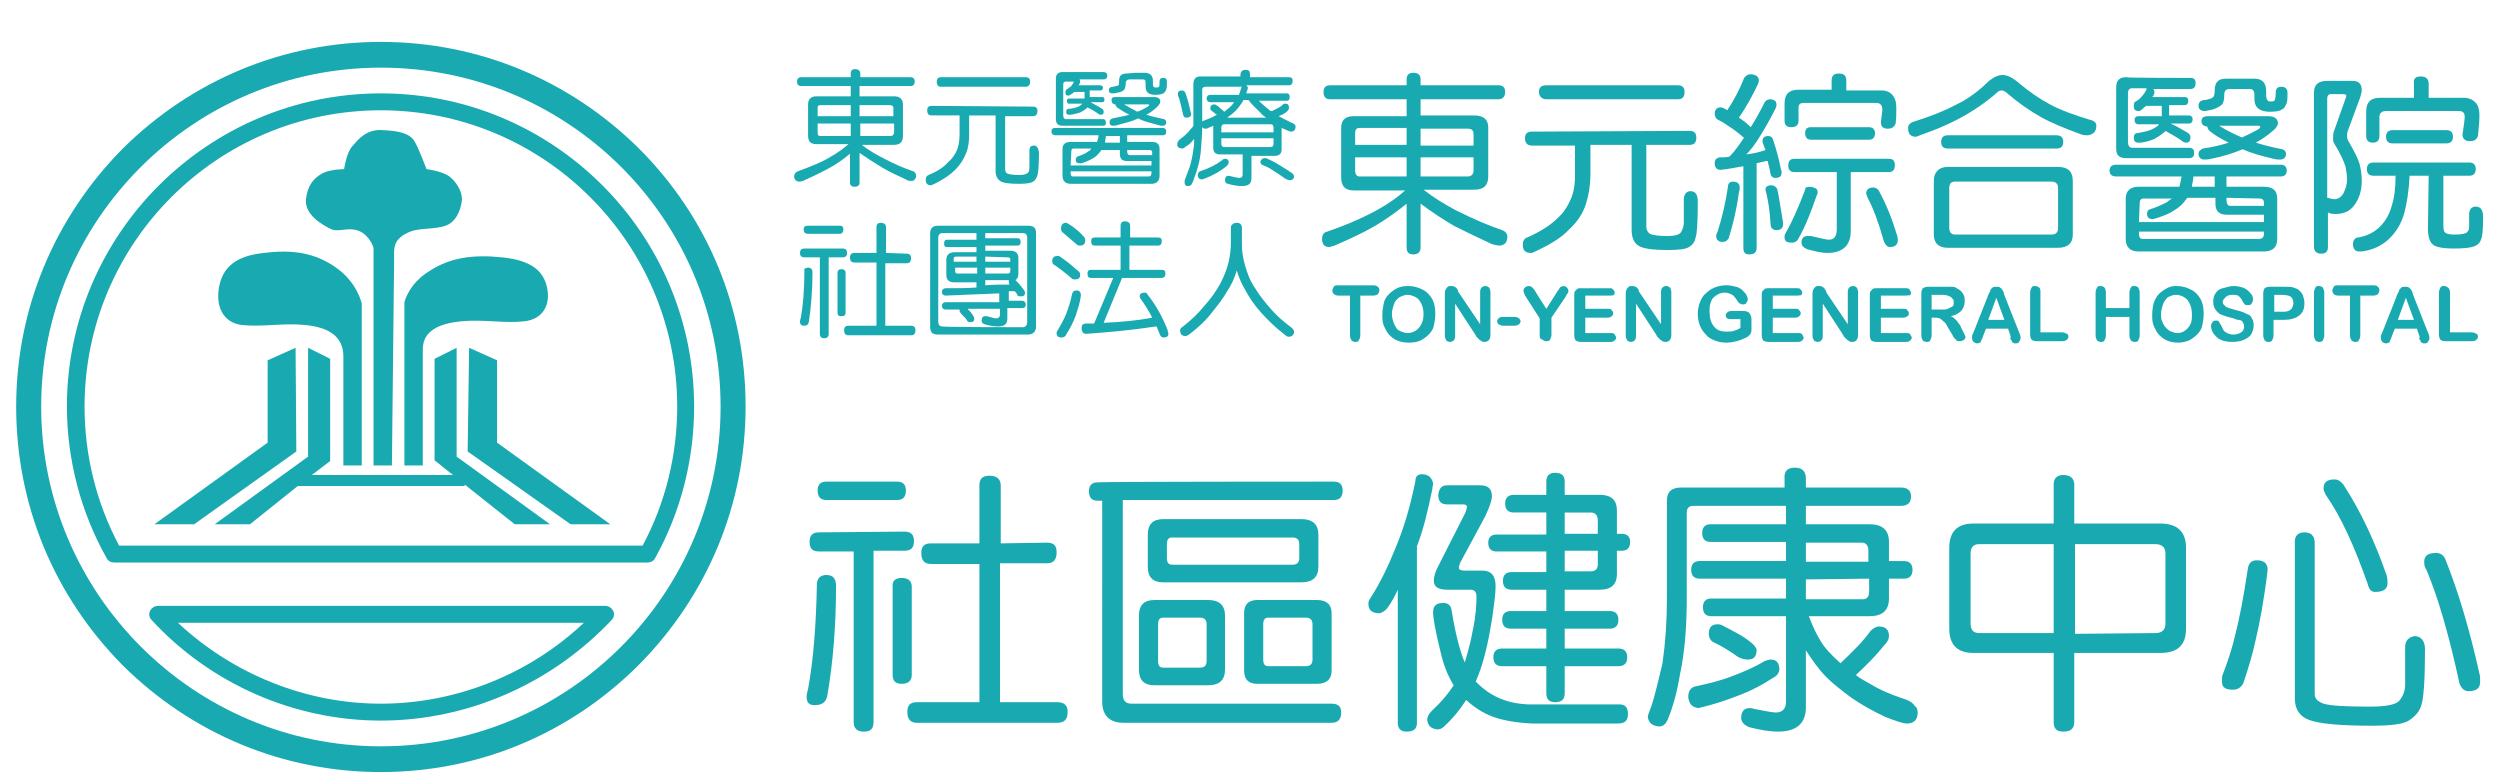 <?xml version="1.0" encoding="utf-8"?>
<!-- Generator: Adobe Illustrator 26.0.0, SVG Export Plug-In . SVG Version: 6.00 Build 0)  -->
<svg version="1.1" id="圖層_1" xmlns="http://www.w3.org/2000/svg" xmlns:xlink="http://www.w3.org/1999/xlink" x="0px" y="0px"
	 viewBox="0 0 340 105" style="enable-background:new 0 0 340 105;" xml:space="preserve">
<style type="text/css">
	.st0{fill:#19A9B1;}
	.st1{fill-rule:evenodd;clip-rule:evenodd;fill:#19A9B1;}
</style>
<g>
	<g>
		<path class="st0" d="M112.4,78.2c0.9,0,1.3,0.5,1.3,1.5c0,5.4-0.4,10.4-1.2,15c-0.2,0.8-0.7,1.2-1.7,1.2c-0.7,0-1.1-0.3-1.1-1.1
			c0-0.4,0.1-0.7,0.2-1.1c0.7-3.8,1.1-8.6,1.2-14.4C111.2,78.6,111.6,78.2,112.4,78.2z M123,72.3c0.9,0,1.3,0.4,1.3,1.3
			s-0.4,1.3-1.3,1.3h-4.2v23.3c0,0.9-0.4,1.3-1.3,1.3s-1.4-0.4-1.4-1.3V75h-4.7c-0.9,0-1.3-0.4-1.3-1.3s0.4-1.3,1.3-1.3L123,72.3
			L123,72.3z M122,65.5c0.8,0,1.2,0.4,1.2,1.2c0,0.9-0.4,1.3-1.2,1.3h-9.6c-0.8,0-1.2-0.4-1.2-1.3c0-0.8,0.4-1.2,1.2-1.2H122z
			 M122.6,78.6c0.9,0,1.4,0.4,1.4,1.2v12c0,0.8-0.5,1.2-1.4,1.2c-0.8,0-1.2-0.4-1.2-1.2v-12C121.3,79,121.8,78.6,122.6,78.6z
			 M142.4,73.8c0.9,0,1.3,0.4,1.3,1.3c0,1-0.4,1.5-1.3,1.5H136v18.9h7.8c0.9,0,1.4,0.4,1.4,1.3c0,1-0.4,1.5-1.4,1.5h-19.1
			c-0.9,0-1.3-0.5-1.3-1.5c0-0.9,0.4-1.3,1.3-1.3h8.5V76.7h-6.6c-0.9,0-1.3-0.5-1.3-1.5c0-0.9,0.4-1.3,1.3-1.3h6.6V66
			c0-0.9,0.4-1.3,1.4-1.3s1.5,0.5,1.5,1.3v7.9L142.4,73.8L142.4,73.8z"/>
		<path class="st0" d="M181.4,65.5c0.8,0,1.2,0.4,1.2,1.2c0,0.9-0.4,1.3-1.2,1.3h-28.7v26.4c0,0.9,0.4,1.3,1.2,1.3h27.2
			c0.9,0,1.3,0.4,1.3,1.2c0,0.9-0.4,1.4-1.3,1.4h-28.3c-1.9,0-2.9-1-2.9-2.9V68.1h-0.6c-0.8,0-1.2-0.4-1.2-1.3
			c0-0.8,0.4-1.2,1.2-1.2C149.4,65.5,181.4,65.5,181.4,65.5z M157,81.6h7.3c1.5,0,2.3,0.7,2.3,2.1v7.4c0,1.4-0.8,2.1-2.3,2.1H157
			c-1.4,0-2.1-0.7-2.1-2.1v-7.4C154.9,82.3,155.6,81.6,157,81.6z M158.2,70.6H177c1.5,0,2.3,0.7,2.3,2.1v4.4c0,1.4-0.8,2.1-2.3,2.1
			h-18.8c-1.4,0-2.1-0.7-2.1-2.1v-4.4C156.1,71.3,156.8,70.6,158.2,70.6z M163.2,90.8c0.6,0,0.9-0.3,0.9-0.9v-5
			c0-0.6-0.3-0.9-0.9-0.9h-5c-0.5,0-0.7,0.3-0.7,0.9v5c0,0.6,0.2,0.9,0.7,0.9H163.2z M175.8,76.8c0.6,0,0.9-0.3,0.9-0.9V74
			c0-0.6-0.3-0.9-0.9-0.9h-16.4c-0.5,0-0.7,0.3-0.7,0.9v1.9c0,0.6,0.2,0.9,0.7,0.9H175.8z M171,81.6h8.1c1.3,0,2,0.6,2,1.8v7.8
			c0,1.2-0.7,1.8-2,1.8H171c-1.2,0-1.8-0.6-1.8-1.8v-7.8C169.2,82.2,169.8,81.6,171,81.6z M177.6,90.6c0.6,0,0.9-0.3,0.9-0.9v-4.8
			c0-0.6-0.3-0.9-0.9-0.9h-5.1c-0.5,0-0.7,0.3-0.7,0.9v4.8c0,0.6,0.2,0.9,0.7,0.9H177.6z"/>
		<path class="st0" d="M193.4,64.5c0.4,0,0.7,0.1,1,0.3c0.3,0.3,0.5,0.7,0.5,1c0,0.2-0.1,0.4-0.1,0.7c-0.6,2.9-1.2,5.5-2.1,7.8v24
			c0,0.8-0.4,1.2-1.4,1.2c-0.8,0-1.2-0.4-1.2-1.2V80.2c-0.4,0.9-0.9,1.8-1.5,2.6c-0.4,0.4-0.8,0.6-1,0.6c-1,0-1.5-0.4-1.5-1.3
			c0-0.3,0.1-0.5,0.3-0.8c1.3-2,2.4-4.3,3.4-6.8c1.1-2.6,2-5.6,2.7-9.1C192.5,64.8,192.8,64.5,193.4,64.5z M196.8,66h4.5
			c1.1,0,1.6,0.5,1.6,1.5c0,0.5-0.3,1.4-0.9,2.7l-3.4,6.3c-0.1,0.3-0.2,0.5-0.2,0.7c0,0.3,0.3,0.4,0.8,0.4h2.4
			c1.2,0,1.8,0.7,1.8,2.1c0,1-0.2,2.5-0.5,4.6c-0.5,3.1-1.1,5.6-1.8,7.4c-0.1,0.3-0.3,0.7-0.4,1c0.7,0.7,1.4,1.3,2.3,1.8
			c1.4,0.8,2.9,1.2,4.8,1.3h12.5c0.7,0,1.1,0.4,1.1,1.3s-0.4,1.3-1.4,1.3h-11.6c-2.1-0.1-3.9-0.4-5.3-0.9c-1.4-0.5-2.6-1.3-3.7-2.3
			c-0.9,1.4-1.9,2.6-3,3.6c-0.3,0.3-0.6,0.4-0.9,0.4c-0.9-0.1-1.3-0.5-1.4-1.3c0-0.4,0.2-0.8,0.6-1.2c1.3-1.2,2.3-2.4,3-3.5
			c-0.8-1.3-1.4-2.8-1.8-4.6c-0.7-2.8-1-4.6-1-5.3c0-0.9,0.4-1.3,1.4-1.3c0.6,0,1,0.3,1.1,0.9c0.5,3.1,1.1,5.5,1.8,7.2
			c0.4-1.3,0.8-2.7,1.1-4.4c0.4-1.8,0.5-3.4,0.5-4.6c0-0.6-0.3-0.9-0.8-0.9h-3.2c-1.2,0-1.8-0.4-1.8-1.2c0-0.6,0.2-1.3,0.7-2.2
			l3.6-7.1c0.1-0.3,0.2-0.6,0.2-0.8c0-0.2-0.2-0.3-0.6-0.3h-2.1c-0.8,0-1.2-0.4-1.2-1.3C195.7,66.4,196.1,66,196.8,66z M205.9,67.3
			h4.4v-1.8c0-0.8,0.4-1.2,1.2-1.2c0.9,0,1.3,0.4,1.3,1.2v1.8h4.8c1.5,0,2.3,0.7,2.3,2.1v3.2h0.7c0.7,0,1.1,0.4,1.1,1.1
			c0,0.8-0.4,1.2-1.1,1.2h-0.7v3.2c0,1.4-0.8,2.1-2.3,2.1h-4.8v2.9h6.1c0.8,0,1.2,0.4,1.2,1.2c0,0.8-0.4,1.2-1.2,1.2h-6.1v2.7h7.3
			c0.8,0,1.2,0.4,1.2,1.2c0,0.8-0.4,1.2-1.2,1.2h-7.3v3.7c0,0.8-0.4,1.2-1.3,1.2c-0.8,0-1.2-0.4-1.2-1.2v-3.7h-6
			c-0.8,0-1.2-0.4-1.2-1.2c0-0.8,0.4-1.2,1.2-1.2h6v-2.7h-4.8c-0.8,0-1.2-0.4-1.2-1.2c0-0.8,0.4-1.2,1.2-1.2h4.8v-2.9h-4.7
			c-0.8,0-1.2-0.4-1.2-1.2c0-0.8,0.4-1.2,1.2-1.2h4.7V75h-6.8c-0.7,0-1.1-0.4-1.1-1.2c0-0.7,0.4-1.1,1.1-1.1h6.8v-3h-4.4
			c-0.8,0-1.2-0.4-1.2-1.2C204.7,67.7,205.1,67.3,205.9,67.3z M212.8,69.7v2.9h4.5v-1.8c0-0.7-0.3-1.1-1-1.1H212.8L212.8,69.7z
			 M212.8,74.9v2.8h3.5c0.7,0,1-0.3,1-1v-1.8H212.8z"/>
		<path class="st0" d="M244.1,63.6c1,0,1.5,0.5,1.5,1.5v1.2h12.9c0.9,0,1.4,0.4,1.4,1.2c0,0.9-0.5,1.3-1.4,1.3h-12.9v2.5h8.7
			c1.7,0,2.6,0.8,2.6,2.4v2.6h2c0.8,0,1.2,0.4,1.2,1.2c0,0.8-0.4,1.2-1.2,1.2h-2v2.7c0,1.6-0.9,2.4-2.6,2.4H246
			c0.5,1.3,1,2.4,1.5,3.2c0.6,1.1,1.6,2.1,2.8,3.2c1.7-1.6,3.1-3,4.1-4.4c0.4-0.4,0.8-0.6,1.1-0.6c0.9,0,1.4,0.4,1.4,1.3
			c0,0.4-0.2,0.8-0.6,1.2c-1.1,1.4-2.4,2.7-3.9,4.1c0.6,0.5,1.4,0.9,2.1,1.3c1.3,0.8,2.6,1.3,4,1.8c1,0.3,1.6,0.6,1.9,1.1
			c0.3,0.2,0.4,0.5,0.4,0.9c0,1-0.5,1.5-1.5,1.5c-0.4,0-1.4-0.3-2.9-0.9c-1.7-0.8-3.3-1.7-4.6-2.6c-1.5-1.1-2.6-2-3.4-2.8
			c-1.1-1.1-1.9-2.3-2.7-3.5c-0.1-0.1-0.1-0.2-0.1-0.3v7.9c0,2.2-1.3,3.3-3.8,3.3c-1,0-2.3-0.2-3.9-0.6c-0.7-0.3-1.1-0.7-1.1-1.3
			c0-0.8,0.4-1.3,1.1-1.3c0.1,0,0.4,0,0.6,0.1c1.6,0.3,2.6,0.5,3,0.5c0.9,0,1.4-0.5,1.4-1.5V83.8h-10.2c-0.7,0-1.1-0.4-1.1-1.2
			c0-0.8,0.4-1.2,1.1-1.2h10.2v-2.7h-11.7c-0.8,0-1.2-0.4-1.2-1.2c0-0.8,0.4-1.2,1.2-1.2h11.7v-2.6h-10.3c-0.7,0-1.1-0.4-1.1-1.2
			c0-0.8,0.4-1.2,1.1-1.2h10.3v-2.5h-12.6c-0.6,0-0.9,0.3-0.9,0.9v11.6c0,4.1-0.3,7.5-0.9,10.3c-0.4,2.5-1,4.6-1.7,6.3
			c-0.3,0.6-0.6,0.9-1.2,0.9c-0.9-0.1-1.4-0.5-1.5-1.3c0-0.2,0.2-0.7,0.5-1.5c0.2-0.6,0.4-1.3,0.6-2.1c0.3-1.2,0.6-2.4,0.9-3.7
			c0.4-2.8,0.6-5.7,0.6-8.8V68.1c0-1.2,0.6-1.8,2-1.8h14v-1.2C242.6,64.1,243.1,63.6,244.1,63.6z M240.8,89.7c0.8,0,1.1,0.4,1.2,1.2
			c0,0.6-0.3,1-0.9,1.3c-1.2,0.8-2.8,1.7-4.7,2.4c-1.5,0.6-3.3,1.2-5.4,1.7c-0.9-0.1-1.3-0.6-1.4-1.5c0-0.9,0.4-1.4,1.2-1.5
			c1.9-0.4,3.3-0.8,4.4-1.2c1.9-0.7,3.5-1.4,4.8-2.2C240.3,89.8,240.6,89.7,240.8,89.7z M233.6,84.9c0.3,0,0.6,0.1,0.9,0.3
			c0.6,0.3,1.2,0.6,1.7,0.9c0.8,0.4,1.5,0.9,2.2,1.5c0.3,0.3,0.5,0.6,0.5,0.8c0,0.9-0.4,1.3-1.2,1.3c-0.6,0-1-0.2-1.4-0.4
			c-0.8-0.6-1.5-1-2-1.3s-1-0.5-1.5-0.8c-0.3-0.3-0.4-0.7-0.4-1C232.4,85.3,232.8,84.9,233.6,84.9z M245.6,73.8v2.6h8.5v-1.5
			c0-0.7-0.3-1.1-0.9-1.1H245.6L245.6,73.8z M245.6,78.8v2.7h7.7c0.6,0,0.9-0.3,0.9-1.1v-1.7L245.6,78.8L245.6,78.8z"/>
		<path class="st0" d="M268.4,71.2h10.9v-5.3c0-0.9,0.5-1.3,1.3-1.3c1,0,1.5,0.5,1.5,1.3v5.3h11.7c2.3,0,3.5,1.1,3.5,3.3v11
			c0,2.2-1.1,3.3-3.5,3.3h-11.7v9.4c0,0.9-0.5,1.3-1.5,1.3c-0.9,0-1.3-0.4-1.3-1.3v-9.4h-10.9c-2.2,0-3.3-1.1-3.3-3.3v-11
			C265.1,72.3,266.2,71.2,268.4,71.2z M279.3,86.1V74h-10.1c-0.8,0-1.2,0.4-1.2,1.3v9.5c0,0.9,0.4,1.3,1.2,1.3L279.3,86.1
			L279.3,86.1z M293.1,86.1c0.9,0,1.4-0.4,1.4-1.3v-9.5c0-0.9-0.5-1.3-1.4-1.3h-10.9v12.2L293.1,86.1L293.1,86.1z"/>
		<path class="st0" d="M306.9,76.2c1,0,1.5,0.4,1.5,1.3c-0.5,4.2-1.1,7.3-1.6,9.4c-0.4,1.9-1,3.9-1.7,6c-0.3,0.6-0.8,0.9-1.4,0.9
			c-1,0-1.5-0.3-1.5-1V92c0.8-2.1,1.4-3.9,1.8-5.7c0.5-1.9,1.1-4.9,1.7-8.9C305.8,76.6,306.2,76.2,306.9,76.2z M313.4,72.4
			c0.9,0,1.4,0.5,1.4,1.4v20.6c0,0.6,0.4,1,1.2,1.3c1,0.3,3.1,0.4,6.4,0.4c2.2,0,3.5-0.3,3.9-0.8c0.5-0.6,0.8-1.3,0.8-2.2V88
			c0-0.9,0.5-1.4,1.4-1.5c0.8,0.1,1.3,0.7,1.3,1.8c0,4.3-0.2,6.8-0.5,7.6c-0.2,0.8-0.8,1.5-1.7,2.1c-0.8,0.5-2.5,0.7-5.1,0.7
			c-4.4,0-7.2-0.3-8.5-0.8s-1.9-1.5-1.9-2.9V74C312,72.9,312.5,72.4,313.4,72.4z M317.5,65.2c0.4,0,0.8,0.2,1.2,0.7
			c2.4,3.7,4.3,7.8,5.9,12.4c0.1,0.4,0.1,0.7,0.1,1c0,0.8-0.5,1.2-1.7,1.2c-0.5,0-0.8-0.3-1-1.1c-1.8-5.1-3.6-9.1-5.7-12.1
			c-0.2-0.4-0.3-0.7-0.3-0.9C316,65.6,316.5,65.2,317.5,65.2z M331.3,75.2c0.5,0,0.9,0.2,1.2,0.7c1.9,4.7,3.4,9.9,4.7,15.7
			c0.1,0.3,0.1,0.7,0.1,1.1c0,0.9-0.5,1.3-1.6,1.3c-0.5,0-0.9-0.3-1.2-1c-1.4-6.5-2.9-11.7-4.5-15.5c-0.2-0.3-0.3-0.6-0.3-0.9
			C329.6,75.6,330.2,75.2,331.3,75.2z"/>
	</g>
	<g>
		<g>
			<path class="st1" d="M49.2,63.3v-22c0,0-0.6-2.9-3.5-4.9c-2.8-2-5.9-2.5-9.8-2c-3.9,0.4-5.6,2-6.1,4.6c-0.5,2.6,0.5,4.9,3.1,5.2
				c2.7,0.3,5.6-0.3,8.6,0s5.2,1.4,5.2,4.3v14.8H49.2L49.2,63.3z"/>
		</g>
		<g>
			<path class="st1" d="M55,63.3V41.1c0,0,0.6-2.6,3.5-4.3c2.8-1.8,5.9-2.2,9.8-1.8s5.6,1.8,6.1,4.1s-0.5,4.3-3.1,4.6
				c-2.7,0.3-5.6-0.3-8.6,0s-5.2,1.3-5.2,3.8v15.8H55L55,63.3z"/>
		</g>
		<g>
			<path class="st0" d="M51.8,105c-13.3,0-25.7-5.2-35.1-14.5C7.3,81,2.2,68.6,2.2,55.3s5.2-25.7,14.5-35.1
				c9.4-9.3,21.8-14.5,35.1-14.5s25.7,5.2,35.1,14.5c9.4,9.4,14.5,21.8,14.5,35.1S96.2,81,86.9,90.4C77.5,99.8,65.1,105,51.8,105z
				 M51.8,9.2C26.3,9.2,5.6,29.9,5.6,55.3s20.7,46.2,46.2,46.2S98,80.8,98,55.3S77.3,9.2,51.8,9.2z"/>
		</g>
		<g>
			<path class="st0" d="M51.8,98C40,98,28.6,93,20.6,84.3c-0.3-0.3-0.4-0.8-0.2-1.2c0.2-0.4,0.6-0.7,1.1-0.7h60.8
				c0.5,0,0.9,0.3,1.1,0.7c0.2,0.4,0.1,0.9-0.2,1.2C75,93,63.6,98,51.8,98z M24.2,84.7c7.5,7,17.4,11,27.6,11s20.2-4,27.6-11H24.2z
				 M88.1,76.5H15.5c-0.4,0-0.8-0.2-1-0.6C11,69.7,9.1,62.5,9.1,55.3c0-23.5,19.2-42.6,42.7-42.6s42.6,19.1,42.6,42.6
				c0,7.2-1.8,14.3-5.3,20.6C88.9,76.3,88.5,76.5,88.1,76.5z M16.2,74.2h71.2c3.1-5.8,4.7-12.3,4.7-18.9C92.1,33.1,74,15,51.8,15
				c-22.3,0-40.3,18.1-40.3,40.3C11.5,61.9,13.1,68.4,16.2,74.2z"/>
		</g>
		<g>
			<path class="st1" d="M53.3,63.3h-2.5V33.7c0,0-0.5-1.7-2-2.3c-1.6-0.6-2.7,0.3-3.9-0.3c-1.2-0.6-3.4-1.9-3.3-3.9
				c0.2-2,1.1-3,2.2-3.6c1.1-0.6,3-0.6,3-0.6s0.3-2.2,1.1-3.1c0.8-0.9,1.9-2.4,4.2-2.2c2.3,0.1,3.6,0.5,4.2,1.4C56.9,20,58,23,58,23
				s1.7,0.2,2.8,0.8c1.1,0.6,2.2,2.3,2,3.6c-0.2,1.3-0.8,2.8-2.2,3.3S57,31,55.8,31.5c-2.5,1-2.2,2.4-2.2,3.8L53.3,63.3L53.3,63.3z"
				/>
		</g>
		<g>
			<path class="st1" d="M40.2,47.3L36.4,49v11.2L21,71.3h5.4l13.9-9.9L40.2,47.3 M42.4,64.6h19.2l-2.5-2V48.8l3-1.5v14.8l12.7,9.2
				H70l-6.8-5.4v0.2H40.5L34,71.3h-4.8l12.7-9.2V47.3l3,1.5v13.9L42.4,64.6 M63.8,47.3l3.8,1.7v11.2L83,71.3h-5.4l-14-9.9L63.8,47.3
				"/>
		</g>
	</g>
	<g>
		<g>
			<path class="st0" d="M123.8,10.5c0.4,0,0.6,0.2,0.6,0.6c0,0.4-0.2,0.6-0.6,0.6h-6.9v1.4h4.7c0.8,0,1.2,0.4,1.2,1.1v4.3
				c0,0.8-0.4,1.2-1.2,1.2h-4.4c0.9,0.7,1.9,1.3,2.9,1.8c1.5,0.8,2.9,1.4,4.1,1.8c0.3,0.1,0.4,0.4,0.4,0.7c0,0.1-0.1,0.3-0.2,0.4
				c-0.1,0.2-0.3,0.2-0.5,0.2s-0.5,0-0.7-0.2c-1.1-0.5-2.2-1-3.2-1.6s-2.1-1.3-3.1-2v4c0,0.4-0.2,0.6-0.7,0.6
				c-0.4,0-0.6-0.2-0.6-0.6v-3.9c-0.7,0.6-1.4,1.1-2.2,1.6c-1,0.6-2.4,1.3-4.2,2.1c-0.3,0.1-0.4,0.1-0.5,0.1c-0.4,0-0.7-0.3-0.7-0.7
				c0-0.3,0.2-0.6,0.5-0.7c1.9-0.7,3.4-1.3,4.5-2c0.9-0.5,1.7-1.1,2.4-1.7H111c-0.8,0-1.1-0.4-1.1-1.2v-4.2c0-0.7,0.4-1.1,1.1-1.1
				h4.7v-1.4H109c-0.4,0-0.6-0.2-0.6-0.6c0-0.4,0.2-0.6,0.6-0.6h6.7V10c0-0.4,0.2-0.6,0.6-0.6S117,9.6,117,10v0.5H123.8L123.8,10.5z
				 M111.2,15.8h4.5v-1.5h-4.1c-0.3,0-0.4,0.1-0.4,0.4V15.8L111.2,15.8z M115.7,18.5v-1.7h-4.5V18c0,0.4,0.1,0.5,0.4,0.5H115.7z
				 M116.9,14.3v1.5h4.6v-1.1c0-0.3-0.2-0.4-0.5-0.4C121.1,14.3,116.9,14.3,116.9,14.3z M121.1,18.5c0.3,0,0.5-0.2,0.5-0.5v-1.2H117
				v1.7H121.1z"/>
			<path class="st0" d="M140.5,14.5c0.4,0,0.6,0.2,0.6,0.6c0,0.4-0.2,0.7-0.6,0.7h-3.8V23c0,0.3,0.1,0.5,0.3,0.6s0.8,0.2,1.6,0.2
				c0.6,0,1-0.1,1.2-0.3c0.2-0.2,0.2-0.5,0.2-0.9v-2.1c0-0.5,0.2-0.7,0.6-0.7c0.4,0,0.6,0.3,0.7,0.9c0,1.8-0.1,2.8-0.2,3.1
				c-0.1,0.4-0.3,0.7-0.6,0.9c-0.3,0.2-0.9,0.3-1.9,0.3c-1.3,0-2.2-0.1-2.6-0.4c-0.4-0.3-0.6-0.7-0.6-1.4v-7.5h-3.6v2.6
				c0,0.9-0.1,1.8-0.4,2.5c-0.3,0.8-0.8,1.6-1.5,2.3c-0.7,0.7-1.6,1.3-2.8,1.9c-0.3,0.1-0.4,0.2-0.5,0.2c-0.5,0-0.7-0.3-0.7-0.7
				c0-0.4,0.1-0.6,0.4-0.7c1.2-0.5,2.1-1.1,2.6-1.7c0.6-0.5,1-1.1,1.3-1.8c0.2-0.6,0.3-1.3,0.3-2v-2.6h-3.8c-0.4,0-0.6-0.2-0.6-0.7
				c0-0.4,0.2-0.6,0.6-0.6L140.5,14.5L140.5,14.5z M139.5,10.5c0.4,0,0.6,0.2,0.6,0.6c0,0.4-0.2,0.7-0.6,0.7H128
				c-0.4,0-0.6-0.2-0.6-0.7c0-0.4,0.2-0.6,0.6-0.6H139.5z"/>
			<path class="st0" d="M158.1,17.4c0.4,0,0.5,0.2,0.5,0.5c0,0.4-0.2,0.5-0.5,0.5h-4.8v0.9h3.3c0.8,0,1.1,0.3,1.1,1v3.6
				c0,0.7-0.4,1.1-1.1,1.1h-11c-0.7,0-1.1-0.4-1.1-1.1v-3.6c0-0.7,0.4-1,1.1-1h3.6c0.1-0.3,0.2-0.6,0.2-0.9h-5.8
				c-0.4,0-0.6-0.2-0.6-0.5c0-0.4,0.2-0.5,0.6-0.5C143.6,17.4,158.1,17.4,158.1,17.4z M150.1,9.8c0.3,0,0.5,0.2,0.5,0.5
				c0,0.3-0.2,0.5-0.5,0.5h-3.3c0.1,0.1,0.1,0.2,0.1,0.3s0,0.2-0.1,0.3c0,0.1-0.1,0.1-0.1,0.2h2.9c0.2,0,0.4,0.1,0.4,0.3
				c0,0.3-0.1,0.4-0.4,0.4h-1.4c0,0.3,0,0.6,0,0.9h1.7c0.2,0,0.3,0.1,0.3,0.3c0,0.3-0.1,0.4-0.3,0.4h-1.6c0.6,0.3,1.1,0.6,1.6,0.9
				c0.1,0.1,0.2,0.2,0.2,0.4c0,0.3-0.1,0.4-0.4,0.4c-0.1,0-0.2,0-0.3-0.1c-0.4-0.3-0.9-0.6-1.5-0.9l0,0l-0.1,0.1
				c-0.2,0.2-0.5,0.4-0.9,0.6c-0.3,0.1-0.7,0.2-1.2,0.3c-0.1,0-0.2,0-0.3,0c-0.3,0-0.4-0.1-0.4-0.4c0-0.2,0.1-0.4,0.3-0.4
				c0.4,0,0.7-0.1,1.1-0.2c0.3-0.1,0.5-0.2,0.7-0.4l0.1-0.1h-1.8c-0.2,0-0.3-0.1-0.3-0.4c0-0.2,0.1-0.3,0.3-0.3h2.1
				c0-0.2,0-0.5,0-0.9h-1.4c-0.1,0.1-0.2,0.2-0.4,0.3c-0.1,0.1-0.3,0.2-0.4,0.2c-0.3,0-0.4-0.1-0.4-0.4c0-0.1,0-0.2,0.1-0.4
				c0.2-0.1,0.4-0.3,0.6-0.4c0.2-0.2,0.3-0.4,0.4-0.6c0-0.1,0-0.1,0.1-0.1H145c-0.3,0-0.4,0.1-0.4,0.4v4.2c0,0.3,0.1,0.5,0.4,0.5h5
				c0.3,0,0.4,0.2,0.4,0.5s-0.1,0.4-0.4,0.4h-5.5c-0.6,0-0.9-0.3-0.9-0.9v-5.5c0-0.6,0.3-0.9,0.9-0.9H150.1z M145.6,22.5h11v-0.6
				h-3.3c-0.7,0-1-0.3-1-1v-0.5h-2.4c0,0,0,0-0.1,0c-0.3,0.4-0.6,0.8-1.1,1.1s-1,0.5-1.6,0.7c-0.1,0-0.2,0-0.3,0
				c-0.4,0-0.5-0.2-0.5-0.5c0-0.2,0.1-0.3,0.2-0.4c0.6-0.2,1.1-0.4,1.5-0.7c0.2-0.1,0.3-0.2,0.4-0.4H146c-0.2,0-0.3,0.1-0.3,0.4
				L145.6,22.5L145.6,22.5z M156.2,24c0.3,0,0.4-0.2,0.4-0.5v-0.2h-11v0.2c0,0.3,0.1,0.5,0.3,0.5C146,24,156.2,24,156.2,24z
				 M152.3,19.4v-0.9h-1.9c0,0.2-0.1,0.5-0.1,0.8c0,0,0,0,0,0.1C150.3,19.4,152.3,19.4,152.3,19.4z M154.4,9.9h1.3
				c0.7,0,1.1,0.4,1.1,1.1v0.4c0,0.4,0.1,0.5,0.4,0.5c0.2,0,0.4,0,0.4-0.1c0.1,0,0.1-0.3,0.1-0.7s0.2-0.5,0.5-0.5
				c0.4,0,0.5,0.2,0.5,0.5c0,0.5,0,0.8-0.1,1.1c-0.1,0.2-0.2,0.4-0.4,0.5s-0.5,0.2-1.1,0.2c-0.9,0-1.3-0.4-1.3-1.1v-0.5
				c0-0.4-0.1-0.5-0.4-0.5h-1.8c-0.3,0-0.5,0.2-0.5,0.5c0,0.4-0.1,0.7-0.2,0.9c-0.2,0.2-0.4,0.3-0.9,0.4c-0.3,0.1-0.6,0.1-0.7,0.1
				c-0.4,0-0.5-0.2-0.5-0.4c0-0.3,0.2-0.5,0.6-0.5c0.3-0.1,0.6-0.1,0.7-0.2c0.1-0.1,0.1-0.3,0.1-0.6c0-0.7,0.3-1,1-1L154.4,9.9
				L154.4,9.9z M151.7,13.2h5.2c0.6,0,0.9,0.2,0.9,0.6c0,0.2-0.1,0.4-0.4,0.7c-0.4,0.4-0.9,0.8-1.5,1.1c0.6,0.2,1.4,0.4,2.4,0.6
				c0.2,0.1,0.3,0.2,0.3,0.4c0,0.4-0.2,0.5-0.5,0.5c-0.1,0-0.3,0-0.6-0.1c-1.1-0.3-2-0.5-2.7-0.9c-0.8,0.4-1.7,0.6-2.8,0.9
				c-0.3,0.1-0.5,0.1-0.6,0.1c-0.4,0-0.5-0.2-0.5-0.5c0-0.2,0.1-0.4,0.4-0.5c0.9-0.2,1.6-0.3,2.3-0.5c-0.7-0.3-1.2-0.7-1.7-1
				c-0.1-0.1-0.2-0.3-0.2-0.4c-0.3,0-0.5-0.2-0.5-0.4C151.1,13.3,151.3,13.2,151.7,13.2z M152.7,14.1c0.7,0.4,1.4,0.8,2,1.1
				c0.5-0.2,0.9-0.4,1.4-0.7c0.1-0.1,0.2-0.2,0.2-0.2c0-0.1,0-0.1-0.1-0.1h-3.5V14.1z M153.3,20.4v0.2c0,0.3,0.1,0.5,0.4,0.5h3v-0.3
				c0-0.3-0.1-0.4-0.4-0.4H153.3L153.3,20.4z"/>
			<path class="st0" d="M169,21h-3.1c-0.6,0-0.9-0.3-0.9-0.9v-3c-0.2,0.1-0.4,0.2-0.7,0.3c-0.1,0.1-0.2,0.1-0.4,0.1
				s-0.3-0.1-0.4-0.2c-0.1-0.1-0.2-0.3-0.2-0.4c0-0.2,0.1-0.3,0.2-0.4c0.8-0.3,1.5-0.6,2-0.9c-0.2-0.1-0.3-0.2-0.4-0.3
				c-0.1-0.1-0.3-0.2-0.4-0.3c-0.1-0.1-0.1-0.2-0.1-0.3c0-0.3,0.2-0.5,0.5-0.5c0.1,0,0.2,0,0.3,0.1c0.2,0.1,0.4,0.2,0.5,0.4
				c0.2,0.1,0.4,0.3,0.6,0.5c0.5-0.4,0.9-0.7,1.2-1.1c0.1-0.1,0.1-0.2,0.2-0.2h-3.3c-0.3,0-0.5-0.2-0.5-0.5s0.2-0.5,0.5-0.5h3.9
				c0.1-0.3,0.2-0.6,0.3-0.9c0-0.1,0-0.1,0.1-0.2H164c-0.3,0-0.5,0.1-0.5,0.4V17c0,1.3-0.1,2.5-0.2,3.7c-0.1,0.9-0.3,1.8-0.6,2.7
				c-0.2,0.6-0.4,1.2-0.6,1.6c-0.1,0.2-0.3,0.3-0.5,0.3c-0.4,0-0.5-0.2-0.5-0.6c0-0.1,0-0.2,0.1-0.4c0.2-0.5,0.4-1.1,0.6-1.6
				c0.2-0.7,0.4-1.5,0.5-2.4c0.1-0.5,0.1-0.9,0.1-1.4c0,0,0,0-0.1,0.1c-0.3,0.4-0.6,0.7-1,0.9c-0.2,0.2-0.4,0.3-0.5,0.3
				c-0.4,0-0.7-0.2-0.7-0.5c0-0.3,0.1-0.5,0.3-0.7c0.7-0.5,1.2-1,1.5-1.4c0.1-0.1,0.3-0.3,0.4-0.5V17v-5.6c0-0.6,0.3-1,0.9-1h5.5
				v-0.2c0-0.4,0.2-0.7,0.7-0.7s0.6,0.2,0.6,0.7v0.3h5.3c0.4,0,0.5,0.2,0.5,0.5c0,0.4-0.2,0.6-0.5,0.6h-5.8c0.1,0.1,0.2,0.2,0.2,0.3
				c0,0.2,0,0.3-0.1,0.4c0,0.1-0.1,0.3-0.1,0.4h5.5c0.3,0,0.4,0.2,0.4,0.5c0,0.3-0.1,0.5-0.4,0.5h-3.8c0.5,0.5,1.1,1,1.6,1.4
				c0,0,0,0,0.1,0c0,0,0,0,0.1,0c0.6-0.3,1.1-0.5,1.5-0.9c0.1-0.1,0.2-0.1,0.3-0.1c0.4,0,0.5,0.2,0.5,0.6c0,0.1-0.1,0.3-0.2,0.4
				c-0.3,0.3-0.7,0.5-1.2,0.7c0.6,0.3,1.3,0.7,2,1c0.2,0.1,0.3,0.3,0.3,0.4c0,0.4-0.2,0.7-0.6,0.7c-0.2,0-0.4-0.1-0.6-0.2
				c-0.2-0.1-0.5-0.2-0.7-0.3v2.9c0,0.6-0.3,0.9-1,0.9h-3.1v3c0,0.8-0.4,1.1-1.3,1.1c-0.6,0-1.2-0.1-1.9-0.3
				c-0.3-0.1-0.4-0.2-0.4-0.5c0-0.4,0.2-0.6,0.5-0.6c0.8,0.2,1.3,0.3,1.4,0.3c0.4,0,0.5-0.2,0.5-0.5V21L169,21z M160.8,12.3
				c0.1,0,0.3,0.1,0.4,0.3c0.3,0.8,0.5,1.6,0.7,2.5c0,0.1,0.1,0.3,0.1,0.4c0,0.3-0.2,0.5-0.7,0.5c-0.2,0-0.3-0.1-0.4-0.4
				c-0.2-1-0.4-1.8-0.6-2.4c-0.1-0.1-0.1-0.3-0.1-0.4C160.2,12.4,160.4,12.3,160.8,12.3z M166.6,21.6c0.4,0,0.5,0.2,0.5,0.5
				c0,0.2-0.1,0.3-0.3,0.5c-0.7,0.6-1.7,1.2-3,1.7c-0.1,0-0.2,0.1-0.3,0.1c-0.4,0-0.6-0.2-0.6-0.6c0-0.2,0.1-0.4,0.3-0.5
				c1.2-0.4,2.2-0.9,3-1.5C166.4,21.6,166.5,21.6,166.6,21.6z M166.1,18h7.1v-0.6c0-0.3-0.1-0.5-0.4-0.5h-6.3
				c-0.3,0-0.4,0.2-0.4,0.5L166.1,18L166.1,18z M172.8,20c0.3,0,0.4-0.2,0.4-0.5v-0.7h-7.1v0.7c0,0.3,0.1,0.5,0.4,0.5H172.8z
				 M166.9,16h5.3c-0.3-0.2-0.6-0.4-0.8-0.7c-0.6-0.6-1.2-1.1-1.6-1.7h-0.7c-0.1,0.3-0.3,0.5-0.5,0.8C168.2,15,167.6,15.5,166.9,16
				C167,16,166.9,16,166.9,16z M172,21.5c0.1,0,0.3,0,0.4,0.1c0.6,0.3,1.1,0.5,1.5,0.8c0.7,0.4,1.3,0.8,1.9,1.2
				c0.1,0.2,0.2,0.3,0.2,0.3c0,0.4-0.2,0.6-0.6,0.6c-0.2,0-0.4-0.1-0.6-0.2c-0.7-0.5-1.3-0.9-1.8-1.2c-0.4-0.3-0.9-0.5-1.4-0.7
				c-0.1-0.1-0.2-0.3-0.2-0.4C171.5,21.7,171.7,21.5,172,21.5z"/>
			<path class="st0" d="M109.9,36.4c0.4,0,0.6,0.2,0.6,0.7c0,2.4-0.2,4.6-0.5,6.7c-0.1,0.4-0.3,0.5-0.7,0.5c-0.3,0-0.5-0.2-0.5-0.5
				c0-0.2,0-0.3,0.1-0.5c0.3-1.7,0.5-3.8,0.5-6.5C109.3,36.6,109.5,36.4,109.9,36.4z M114.6,33.8c0.4,0,0.6,0.2,0.6,0.6
				S115,35,114.6,35h-1.9v10.4c0,0.4-0.2,0.6-0.6,0.6s-0.6-0.2-0.6-0.6V35h-2.1c-0.4,0-0.6-0.2-0.6-0.6c0-0.4,0.2-0.6,0.6-0.6H114.6
				L114.6,33.8z M114.2,30.7c0.4,0,0.5,0.2,0.5,0.5c0,0.4-0.2,0.6-0.5,0.6h-4.3c-0.4,0-0.6-0.2-0.6-0.6s0.2-0.5,0.6-0.5H114.2z
				 M114.4,36.6c0.4,0,0.6,0.2,0.6,0.5v5.4c0,0.4-0.2,0.5-0.6,0.5s-0.5-0.2-0.5-0.5v-5.4C113.9,36.8,114.1,36.6,114.4,36.6z
				 M123.3,34.5c0.4,0,0.6,0.2,0.6,0.6c0,0.5-0.2,0.7-0.6,0.7h-2.9v8.5h3.5c0.4,0,0.6,0.2,0.6,0.6c0,0.5-0.2,0.7-0.6,0.7h-8.5
				c-0.4,0-0.6-0.2-0.6-0.7c0-0.4,0.2-0.6,0.6-0.6h3.8v-8.6h-3c-0.4,0-0.6-0.2-0.6-0.7c0-0.4,0.2-0.6,0.6-0.6h3v-3.5
				c0-0.4,0.2-0.6,0.6-0.6s0.7,0.2,0.7,0.6v3.5L123.3,34.5L123.3,34.5z"/>
			<path class="st0" d="M127.6,30.7h12.2c0.8,0,1.1,0.3,1.1,1v12.7c0,0.7-0.4,1.1-1.1,1.1h-12.2c-0.8,0-1.1-0.3-1.1-1.1V31.7
				C126.5,31,126.9,30.7,127.6,30.7z M139.1,44.5c0.4,0,0.6-0.3,0.6-0.7V32.4c0-0.5-0.2-0.7-0.6-0.7H134v0.7h4.4
				c0.3,0,0.4,0.2,0.4,0.5s-0.1,0.5-0.4,0.5H134v0.7h3.4c0.7,0,1.1,0.3,1.1,1v2.1c0,0.4-0.1,0.7-0.4,0.9c0.2,0.2,0.3,0.3,0.5,0.5
				c0.2,0.3,0.5,0.6,0.7,0.9c0.1,0.2,0.1,0.3,0.1,0.3c0,0.4-0.2,0.5-0.5,0.5c-0.2,0-0.4,0-0.5-0.1c-0.1-0.3-0.3-0.5-0.4-0.6h-0.1
				c-0.3,0-0.5,0-0.7,0v1.3h1.8c0.3,0,0.5,0.2,0.5,0.5c0,0.4-0.2,0.5-0.5,0.5h-2v1.4c0,0.8-0.4,1.1-1.3,1.1c-0.5,0-1.1-0.1-1.8-0.3
				c-0.3-0.1-0.4-0.3-0.4-0.5c0-0.4,0.2-0.6,0.4-0.6c0.1,0,0.1,0,0.3,0c0.7,0.2,1.1,0.3,1.3,0.3c0.3,0,0.5-0.2,0.5-0.5V42h-4.4
				c0.1,0.1,0.1,0.2,0.2,0.2c0.2,0.2,0.4,0.5,0.6,0.8c0.1,0.2,0.1,0.3,0.1,0.3c0,0.3-0.1,0.5-0.4,0.5c-0.2,0-0.4,0-0.5-0.1
				c-0.2-0.3-0.4-0.6-0.6-0.7c-0.1-0.2-0.3-0.3-0.4-0.5c-0.1-0.1-0.1-0.2-0.1-0.3v-0.1h-1.9c-0.3,0-0.5-0.2-0.5-0.5s0.2-0.5,0.5-0.5
				h7.3v-1.2c-2.5,0.1-4.9,0.2-7.3,0.3c-0.3,0-0.5-0.2-0.5-0.5s0.2-0.5,0.5-0.5c1.5,0,2.9,0,4.2-0.1v-0.7h-3c-0.7,0-1.1-0.3-1.1-1
				v-2.1c0-0.6,0.4-1,1.1-1h3v-0.7h-4c-0.3,0-0.4-0.1-0.4-0.5c0-0.3,0.1-0.5,0.4-0.5h4v-0.9h-4.6c-0.4,0-0.6,0.2-0.6,0.7v11.3
				c0,0.5,0.2,0.7,0.6,0.7C128.3,44.5,139.1,44.5,139.1,44.5z M129.8,35.6h3v-0.7H130c-0.2,0-0.3,0.1-0.3,0.3v0.4H129.8z
				 M132.9,37.2v-0.8h-3v0.4c0,0.3,0.1,0.4,0.3,0.4C130.1,37.2,132.9,37.2,132.9,37.2z M134,34.9v0.7h3.4v-0.3
				c0-0.2-0.1-0.3-0.3-0.3L134,34.9L134,34.9z M137.1,37.2c0.2,0,0.3-0.1,0.3-0.4v-0.4H134v0.8H137.1z M137.3,38.7
				c-0.1-0.1-0.1-0.3-0.1-0.4c0-0.1,0-0.1,0-0.2H134v0.7C135.1,38.7,136.2,38.7,137.3,38.7z"/>
			<path class="st0" d="M143.9,34.8c0.1,0,0.3,0.1,0.4,0.2c0.9,0.6,1.7,1.3,2.5,2c0.1,0.2,0.1,0.3,0.1,0.4c0,0.4-0.2,0.6-0.7,0.6
				c-0.1,0-0.3,0-0.4-0.1c-0.8-0.7-1.7-1.4-2.6-2c-0.1-0.2-0.1-0.3-0.1-0.4C143.1,35,143.4,34.8,143.9,34.8z M146.4,39.5
				c0.4,0,0.6,0.2,0.6,0.7c-0.1,0.9-0.4,1.8-0.7,2.7s-0.8,1.8-1.3,2.6c-0.1,0.3-0.4,0.4-0.6,0.4c-0.5,0-0.7-0.2-0.7-0.6
				c0-0.1,0-0.2,0.1-0.3c0.6-1,1-1.8,1.2-2.3c0.3-0.8,0.6-1.7,0.8-2.7C145.9,39.6,146.1,39.5,146.4,39.5z M145,30.3
				c0.1,0,0.2,0.1,0.4,0.2c0.8,0.5,1.5,1.1,2.1,1.8c0.1,0.2,0.1,0.3,0.1,0.4c0,0.5-0.3,0.7-0.7,0.7c-0.1,0-0.3,0-0.4-0.1
				c-0.7-0.6-1.4-1.2-2.1-1.8c-0.1-0.2-0.1-0.3-0.1-0.4C144.3,30.6,144.5,30.3,145,30.3z M157.5,32.3c0.4,0,0.5,0.2,0.5,0.5
				c0,0.4-0.2,0.6-0.5,0.6h-3.9v3.3h4.4c0.4,0,0.5,0.2,0.5,0.5c0,0.4-0.2,0.6-0.5,0.6h-5.4l-2.5,6.1c2.4-0.1,4.6-0.3,6.6-0.7
				c-0.5-1-1.1-1.9-1.6-2.6c-0.1-0.2-0.1-0.3-0.1-0.3c0-0.3,0.2-0.5,0.7-0.5c0.2,0,0.3,0.1,0.4,0.3c1.1,1.4,2,3,2.7,4.8
				c0,0.2,0.1,0.3,0.1,0.5c0,0.4-0.3,0.5-0.7,0.5c-0.2,0-0.4-0.2-0.5-0.5s-0.3-0.7-0.4-1h-0.1c-3.3,0.5-6.5,0.8-9.5,1
				c-0.4,0-0.6-0.3-0.6-0.8c0-0.4,0.2-0.6,0.6-0.6c0.4,0,0.8,0,1.1,0l2.6-6.2h-3c-0.4,0-0.5-0.2-0.5-0.6c0-0.4,0.2-0.5,0.5-0.5h4
				v-3.3h-3.5c-0.4,0-0.5-0.2-0.5-0.6s0.2-0.5,0.5-0.5h3.5v-1.6c0-0.4,0.2-0.6,0.6-0.6c0.4,0,0.7,0.2,0.7,0.6v1.6H157.5L157.5,32.3z
				"/>
			<path class="st0" d="M168.2,30.3c0.4,0,0.7,0.2,0.7,0.7v2.3c0,0.8,0.1,1.6,0.4,2.7c0.3,1.1,0.7,2.2,1.4,3.2c0.6,1,1.4,2,2.3,3
				c0.6,0.7,1.5,1.5,2.7,2.4c0.2,0.2,0.3,0.4,0.3,0.5c0,0.4-0.3,0.7-0.7,0.7c-0.2,0-0.4-0.1-0.6-0.3c-1.3-1-2.3-2-3.2-3
				s-1.5-1.9-2-2.8c-0.6-1-1-1.9-1.3-2.9c-0.3,1-0.7,1.9-1.3,2.8c-0.5,0.9-1.2,1.8-2,2.8c-0.9,1.2-2,2.2-3.2,3.1
				c-0.2,0.1-0.3,0.2-0.5,0.2c-0.5,0-0.7-0.3-0.7-0.8c0-0.2,0.1-0.3,0.4-0.5c1-0.8,2-1.7,2.8-2.7c1-1.1,1.7-2.1,2.3-3.2
				c0.5-1,0.9-2,1.1-2.9c0.2-0.9,0.3-1.8,0.3-2.5v-2.3C167.5,30.6,167.7,30.3,168.2,30.3z"/>
		</g>
		<g>
			<g>
				<path class="st0" d="M203.8,11.6c0.6,0,0.9,0.3,0.9,0.9s-0.3,1-0.9,1h-10.6v2.2h7.3c1.3,0,1.9,0.6,1.9,1.6V24
					c0,1.2-0.6,1.8-1.9,1.8h-6.9c1.4,1.1,2.9,2,4.4,2.8c2.4,1.2,4.5,2.1,6.3,2.7c0.5,0.2,0.7,0.5,0.7,1c0,0.2-0.1,0.5-0.2,0.7
					c-0.2,0.2-0.5,0.4-0.8,0.4c-0.4,0-0.7-0.1-1.1-0.2c-1.7-0.8-3.4-1.6-5-2.4c-1.6-0.9-3.2-2-4.7-3.1v6c0,0.6-0.4,0.9-1,0.9
					s-0.9-0.3-0.9-0.9v-6c-1.1,0.9-2.2,1.7-3.3,2.4c-1.5,1-3.7,2.1-6.5,3.3c-0.4,0.1-0.6,0.2-0.7,0.2c-0.7,0-1-0.4-1-1.1
					c0-0.5,0.2-0.9,0.7-1c2.9-1,5.3-2.1,6.9-3c1.4-0.8,2.6-1.6,3.7-2.6h-7c-1.2,0-1.7-0.6-1.7-1.8v-6.7c0-1.1,0.6-1.6,1.7-1.6h7.2
					v-2.3h-10.4c-0.6,0-0.9-0.3-0.9-1c0-0.6,0.3-0.9,0.9-0.9h10.4v-0.8c0-0.6,0.3-0.9,0.9-0.9c0.7,0,1,0.3,1,0.9v0.8H203.8
					L203.8,11.6z M184.3,19.7h7v-2.3h-6.4c-0.4,0-0.6,0.2-0.6,0.7V19.7z M191.3,24v-2.6h-7v1.8c0,0.5,0.2,0.8,0.6,0.8
					C184.9,24,191.3,24,191.3,24z M193.2,17.5v2.3h7.2v-1.6c0-0.5-0.3-0.7-0.8-0.7H193.2z M199.6,24c0.5,0,0.8-0.3,0.8-0.8v-1.8
					h-7.2V24H199.6z"/>
				<path class="st0" d="M229.8,17.8c0.6,0,0.9,0.3,0.9,0.9c0,0.7-0.3,1-0.9,1h-5.9v11.1c0,0.5,0.2,0.8,0.5,1
					c0.4,0.2,1.2,0.3,2.4,0.3c1,0,1.6-0.2,1.8-0.5s0.4-0.8,0.4-1.3v-3.2c0-0.7,0.4-1.1,0.9-1.1c0.7,0,1,0.5,1,1.4
					c0,2.8-0.1,4.4-0.3,4.9c-0.1,0.6-0.4,1-0.9,1.3s-1.4,0.4-2.9,0.4c-2.1,0-3.4-0.2-4-0.6s-0.9-1.1-0.9-2.2V19.7h-5.6v4
					c0,1.4-0.2,2.7-0.6,4c-0.4,1.3-1.2,2.5-2.3,3.5c-1,1.1-2.5,2-4.4,2.9c-0.4,0.2-0.6,0.3-0.8,0.3c-0.8,0-1.1-0.4-1.1-1.1
					c0-0.5,0.2-0.9,0.6-1c1.8-0.8,3.2-1.7,4.1-2.6c0.9-0.8,1.5-1.8,1.9-2.8s0.5-2,0.5-3.1v-4h-5.9c-0.6,0-0.9-0.4-0.9-1
					s0.3-0.9,0.9-0.9L229.8,17.8L229.8,17.8z M228.2,11.6c0.6,0,0.9,0.3,0.9,0.9c0,0.7-0.3,1-0.9,1h-17.9c-0.6,0-1-0.4-1-1
					s0.3-0.9,1-0.9H228.2z"/>
				<path class="st0" d="M238.1,10.1c0.3,0,0.6,0.1,0.8,0.2c0.2,0.2,0.3,0.4,0.3,0.6c0,0.1,0,0.3-0.1,0.5c-0.8,1.7-1.7,3.3-2.6,4.6
					c0.6,0.4,1.1,0.8,1.6,1.3c0.7-1.1,1.3-2.2,1.9-3.4c0.2-0.3,0.5-0.4,0.8-0.4c0.2,0,0.4,0.1,0.6,0.2c0.2,0.2,0.2,0.4,0.2,0.6
					s-0.1,0.4-0.2,0.6c-0.7,1.4-1.5,2.8-2.4,4.2c-0.4,0.6-0.9,1.3-1.5,1.9c0.9-0.1,1.8-0.3,2.6-0.6c-0.1-0.3-0.2-0.5-0.3-0.8
					c-0.1-0.2-0.1-0.3-0.1-0.4c0-0.5,0.3-0.7,0.8-0.7c0.2,0,0.5,0.1,0.6,0.4c0.4,1.2,0.8,2.5,1.1,4.1c0.1,0.2,0.1,0.4,0.1,0.5
					c0,0.5-0.3,0.7-0.9,0.7c-0.3,0-0.5-0.2-0.6-0.5c-0.1-0.7-0.3-1.3-0.4-1.8c-0.1,0-0.1,0-0.2,0c-0.4,0.1-0.9,0.2-1.3,0.3v11.5
					c0,0.6-0.3,0.9-1,0.9c-0.6,0-0.8-0.3-0.8-0.9V22.6c-1.1,0.2-2.1,0.4-3.1,0.5c-0.5,0-0.8-0.3-0.8-0.9c0-0.5,0.3-0.8,0.8-0.8
					c0.4,0,0.8,0,1.2-0.1c0.8-0.8,1.4-1.7,2-2.6c-0.1,0-0.2-0.1-0.3-0.2c-0.7-0.6-1.4-1.1-1.9-1.4c-0.4-0.3-0.9-0.6-1.5-0.9
					c-0.2-0.2-0.3-0.5-0.3-0.7c0-0.6,0.3-0.9,0.8-0.9c0.2,0,0.4,0.1,0.6,0.2c0.1,0.1,0.2,0.1,0.3,0.2c0.8-1.2,1.6-2.6,2.3-4.4
					C237.5,10.2,237.8,10.1,238.1,10.1z M235.7,24.7c0.6,0,0.9,0.3,0.9,0.8c0,0.2,0,0.4-0.1,0.6c-0.3,2.3-0.8,4.4-1.4,6.3
					c-0.2,0.3-0.4,0.5-0.8,0.5c-0.6,0-0.9-0.3-0.9-0.8c0-0.2,0.1-0.4,0.2-0.6c0.6-1.9,1.1-4,1.4-6.1C235,24.9,235.3,24.7,235.7,24.7
					z M240.9,25.2c0.4,0,0.6,0.2,0.8,0.5c0.2,0.8,0.4,2.2,0.7,4c0.1,0.4,0.1,0.6,0.1,0.8c0,0.5-0.3,0.8-0.9,0.8
					c-0.5,0-0.8-0.3-0.8-0.8c-0.1-1.7-0.3-3.1-0.6-4.3l-0.1-0.4C240.1,25.4,240.4,25.2,240.9,25.2z M246.1,25.4
					c0.3,0,0.6,0.1,0.8,0.2s0.3,0.3,0.3,0.5c0,0.1,0,0.3-0.1,0.4c-0.8,2.3-1.6,4.4-2.6,6.1c-0.2,0.3-0.5,0.4-0.8,0.4
					c-0.7,0-1-0.2-1-0.7c0-0.2,0-0.4,0.1-0.5c0.9-1.6,1.8-3.6,2.7-6C245.5,25.5,245.7,25.4,246.1,25.4z M250.1,10c0.7,0,1,0.3,1,1
					v1.3h4.8c0.7,0,1.3,0.3,1.6,0.8c0.3,0.4,0.4,0.9,0.4,1.7c0,0.6,0,1.3-0.1,2c-0.2,0.5-0.5,0.7-1.1,0.7s-0.9-0.3-0.9-0.9
					c0.1-0.9,0.2-1.4,0.2-1.7c0-0.6-0.3-0.9-0.8-0.9h-9.9c-0.5,0-0.7,0.2-0.7,0.7v1.7c0,0.6-0.3,0.9-1,0.9c-0.6,0-0.9-0.3-0.9-0.9
					v-2.3c0-1.3,0.6-1.9,1.9-1.9h4.5V11C249.1,10.3,249.4,10,250.1,10z M256.9,21.6c0.6,0,0.8,0.3,0.8,0.9s-0.3,0.9-0.8,0.9h-5.2v8
					c0,2-1.1,3-3.2,3c-0.7,0-1.6-0.2-2.7-0.5c-0.5-0.2-0.8-0.5-0.8-0.9c0-0.6,0.3-0.9,0.8-0.9c0.1,0,0.3,0,0.5,0
					c1.3,0.3,2.1,0.5,2.4,0.5c0.8,0,1.1-0.5,1.1-1.5v-7.7H244c-0.5,0-0.8-0.3-0.8-0.9s0.3-0.9,0.8-0.9L256.9,21.6L256.9,21.6z
					 M254.2,17.3c0.5,0,0.8,0.3,0.8,0.8c0,0.6-0.3,0.9-0.8,0.9h-7.9c-0.5,0-0.8-0.3-0.8-0.9c0-0.6,0.3-0.8,0.8-0.8H254.2z
					 M254.8,25.5c0.2,0,0.5,0.1,0.7,0.4c1,1.8,1.8,3.8,2.5,6.1c0.1,0.3,0.1,0.5,0.1,0.7c0,0.6-0.4,0.9-1.1,0.9
					c-0.3,0-0.6-0.3-0.8-0.8c-0.7-2.5-1.4-4.4-2.2-5.9c-0.1-0.3-0.2-0.5-0.2-0.7C253.9,25.7,254.2,25.5,254.8,25.5z"/>
				<path class="st0" d="M272.4,10.2c0.6,0,1.4,0.4,2.3,1.2c1.2,1,2.6,2,4.1,2.8s3.4,1.5,5.8,2.2c0.4,0.2,0.5,0.4,0.5,0.7
					c0,0.8-0.4,1.2-1.2,1.3c-0.2,0-0.5,0-0.8-0.1c-2.5-0.9-4.3-1.7-5.4-2.3c-1.6-0.9-3.2-2-4.7-3.3c-0.3-0.3-0.6-0.4-0.8-0.4
					c-0.2,0-0.4,0.1-0.5,0.2c-1.7,1.5-3.5,2.7-5.4,3.7c-1.5,0.8-3.2,1.5-5.2,2.2c-0.2,0.1-0.4,0.2-0.7,0.2c-0.6-0.1-0.9-0.4-0.9-1.2
					c0-0.4,0.2-0.6,0.6-0.8c2.3-0.7,4.3-1.5,5.8-2.3c1.7-0.8,3.2-1.9,4.6-3.3C271.3,10.4,271.8,10.2,272.4,10.2z M264.9,22.7h15
					c1.3,0,2,0.6,2,1.9v7.3c0,1.2-0.7,1.8-2,1.8h-15c-1.2,0-1.9-0.6-1.9-1.8v-7.3C263,23.4,263.7,22.7,264.9,22.7z M279.7,18.4
					c0.6,0,0.9,0.3,0.9,0.9c0,0.6-0.3,0.9-0.9,0.9h-14.8c-0.6,0-0.9-0.3-0.9-0.9c0-0.6,0.3-0.9,0.9-0.9H279.7z M279,31.9
					c0.6,0,0.9-0.3,0.9-0.9v-5.4c0-0.6-0.3-0.9-0.9-0.9h-13.1c-0.6,0-0.8,0.3-0.8,0.9V31c0,0.6,0.3,0.9,0.8,0.9H279z"/>
				<path class="st0" d="M310.2,22.4c0.5,0,0.8,0.3,0.8,0.8s-0.3,0.8-0.8,0.8h-7.4v1.4h5.1c1.2,0,1.8,0.5,1.8,1.6v5.5
					c0,1.1-0.6,1.7-1.8,1.7h-17.1c-1.1,0-1.7-0.6-1.7-1.7V27c0-1,0.6-1.6,1.7-1.6h5.6c0.1-0.4,0.2-0.9,0.3-1.4h-8.9
					c-0.6,0-0.9-0.3-0.9-0.8s0.3-0.8,0.9-0.8H310.2z M297.9,10.6c0.5,0,0.7,0.2,0.7,0.7s-0.2,0.8-0.7,0.8h-5.1
					c0.2,0.1,0.2,0.3,0.2,0.4s0,0.3-0.1,0.4c0,0.1-0.1,0.2-0.2,0.3h4.4c0.4,0,0.5,0.2,0.5,0.5c0,0.4-0.2,0.6-0.5,0.6H295
					c0,0.5,0,0.9,0,1.4h2.7c0.3,0,0.5,0.2,0.5,0.5c0,0.4-0.2,0.6-0.5,0.6h-2.5c0.9,0.4,1.7,0.9,2.4,1.3c0.2,0.2,0.3,0.3,0.3,0.6
					c0,0.5-0.2,0.7-0.6,0.7c-0.2,0-0.4-0.1-0.5-0.2c-0.7-0.5-1.4-0.9-2.3-1.4l0,0c0,0.1-0.1,0.1-0.2,0.2c-0.3,0.3-0.8,0.6-1.3,0.9
					c-0.5,0.2-1.1,0.4-1.8,0.5c-0.2,0-0.3,0-0.4,0c-0.4,0-0.6-0.2-0.6-0.7c0-0.4,0.2-0.6,0.5-0.6c0.6-0.1,1.1-0.2,1.7-0.4
					c0.5-0.2,0.8-0.4,1.1-0.6c0-0.1,0.1-0.1,0.1-0.2h-2.8c-0.3,0-0.5-0.2-0.5-0.6c0-0.3,0.2-0.5,0.5-0.5h3.2c0-0.3,0-0.8,0-1.4h-2.1
					c-0.2,0.1-0.4,0.3-0.5,0.4c-0.2,0.2-0.4,0.3-0.5,0.3c-0.5,0-0.7-0.2-0.7-0.6c0-0.2,0-0.4,0.1-0.6c0.3-0.2,0.7-0.4,0.9-0.7
					c0.3-0.3,0.5-0.6,0.7-1c0-0.1,0-0.2,0.1-0.2h-2c-0.4,0-0.6,0.2-0.6,0.7v6.6c0,0.5,0.2,0.8,0.6,0.8h7.7c0.5,0,0.7,0.2,0.7,0.7
					s-0.2,0.7-0.7,0.7h-8.6c-0.9,0-1.3-0.4-1.3-1.3v-8.3c0-0.9,0.4-1.4,1.3-1.4C289.1,10.6,297.9,10.6,297.9,10.6z M290.9,30.2h17
					v-1h-5.1c-1,0-1.5-0.5-1.5-1.5v-0.8h-3.8c0,0,0,0-0.1,0.1c-0.5,0.7-1,1.2-1.7,1.6c-0.7,0.5-1.6,0.8-2.5,1.1
					c-0.2,0-0.3,0.1-0.4,0.1c-0.5,0-0.8-0.2-0.8-0.7c0-0.3,0.1-0.5,0.3-0.6c1-0.3,1.8-0.7,2.4-1c0.2-0.2,0.5-0.4,0.7-0.5h-3.9
					c-0.3,0-0.5,0.2-0.5,0.6L290.9,30.2L290.9,30.2z M307.2,32.5c0.4,0,0.7-0.2,0.7-0.7v-0.3h-17v0.3c0,0.5,0.2,0.7,0.5,0.7H307.2z
					 M301.2,25.4V24h-2.9c0,0.3-0.1,0.8-0.2,1.3v0.1H301.2L301.2,25.4z M304.5,10.7h2.1c1.1,0,1.6,0.6,1.6,1.7V13
					c0,0.5,0.2,0.8,0.5,0.8s0.5,0,0.6-0.1c0.1-0.1,0.2-0.4,0.2-1.1c0-0.6,0.3-0.8,0.8-0.8s0.8,0.3,0.8,0.8c0,0.8,0,1.3-0.2,1.6
					c-0.1,0.3-0.3,0.6-0.6,0.7c-0.2,0.2-0.8,0.3-1.6,0.3c-1.4,0-2.1-0.6-2.1-1.7v-0.6c0-0.5-0.2-0.8-0.6-0.8h-2.8
					c-0.5,0-0.7,0.3-0.7,0.8c0,0.6-0.1,1.1-0.3,1.3c-0.3,0.3-0.7,0.5-1.3,0.7c-0.5,0.1-0.9,0.2-1.1,0.2c-0.5,0-0.8-0.3-0.8-0.7
					c0-0.5,0.3-0.8,0.9-0.8c0.5-0.1,0.9-0.2,1.1-0.4c0.1-0.1,0.2-0.4,0.2-0.9c0-1.1,0.5-1.6,1.5-1.6H304.5L304.5,10.7z M300.3,15.8
					h8.1c0.9,0,1.4,0.3,1.4,1c0,0.2-0.2,0.6-0.7,1c-0.7,0.6-1.4,1.1-2.3,1.6c0.9,0.3,2.1,0.6,3.6,0.9c0.3,0.1,0.5,0.3,0.5,0.6
					c0,0.5-0.3,0.8-0.8,0.8c-0.2,0-0.5,0-0.9-0.1c-1.7-0.4-3.1-0.8-4.2-1.3c-1.2,0.5-2.7,1-4.3,1.3c-0.4,0.1-0.7,0.1-0.9,0.1
					c-0.5,0-0.8-0.3-0.8-0.8c0-0.3,0.2-0.5,0.6-0.7c1.4-0.2,2.6-0.5,3.5-0.8c-1-0.5-1.9-1-2.6-1.6c-0.2-0.2-0.3-0.4-0.3-0.6
					c-0.5,0-0.8-0.3-0.8-0.7C299.4,16,299.7,15.8,300.3,15.8z M301.8,17.1c1.1,0.7,2.2,1.2,3.1,1.6c0.7-0.3,1.5-0.7,2.2-1.1
					c0.2-0.1,0.3-0.3,0.3-0.3c0-0.1-0.1-0.2-0.2-0.2H301.8z M302.8,26.9v0.3c0,0.5,0.2,0.8,0.5,0.8h4.6v-0.4c0-0.4-0.2-0.6-0.6-0.6
					L302.8,26.9L302.8,26.9z"/>
				<path class="st0" d="M317.1,11h2.8c0.9,0,1.3,0.4,1.3,1.3c0,0.2-0.1,0.5-0.2,0.9l-1.7,4.6c-0.1,0.2-0.1,0.5-0.1,0.7
					c0,0.3,0.1,0.6,0.3,0.9c0.7,1.2,1.2,2.2,1.4,2.9c0.2,0.8,0.3,1.5,0.3,2.3c0,1.2-0.3,2.2-0.8,3c-0.6,1-1.5,1.5-2.7,1.5
					c-0.4,0-0.7,0-1.1-0.2v4.7c0,0.6-0.3,0.9-0.9,0.9s-1-0.3-1-0.9v-21c0-1.1,0.6-1.6,1.8-1.6H317.1z M316.5,26.9
					c0.5,0.1,0.8,0.2,0.9,0.2c0.6,0,1-0.3,1.3-0.8c0.3-0.6,0.5-1.2,0.5-1.9c0-0.5-0.1-1.1-0.2-1.7c-0.2-0.7-0.7-1.8-1.5-3.1
					c-0.2-0.3-0.2-0.5-0.2-0.8c0-0.4,0-0.6,0.1-0.9l1.7-4.8c0-0.2-0.1-0.3-0.4-0.3H317c-0.3,0-0.5,0.2-0.5,0.6V26.9L316.5,26.9z
					 M330.3,23.9h-2.6c-0.1,2.2-0.4,3.9-0.7,5c-0.4,1.5-1.1,2.6-2,3.5c-1,1-2.3,1.6-3.8,1.8h-0.4c-0.5,0-0.8-0.4-0.8-1
					c0-0.5,0.3-0.9,0.7-0.9c1.2-0.2,2.2-0.7,3-1.5c0.7-0.7,1.3-1.7,1.6-2.9c0.3-0.9,0.5-2.2,0.5-4h-3c-0.6,0-0.9-0.3-0.9-0.9
					s0.3-0.9,0.9-0.9h13c0.6,0,0.9,0.3,0.9,0.9s-0.3,0.9-0.9,0.9h-3.5v6.8c0,0.5,0.1,0.8,0.2,0.9c0.2,0.2,0.6,0.3,1.3,0.3
					c0.9,0,1.5-0.1,1.7-0.3c0.2-0.2,0.3-0.4,0.3-0.7v-1.7c0-0.7,0.3-1.1,0.9-1.1c0.7,0,1,0.5,1,1.4c0,1.8-0.1,2.8-0.3,3.1
					c-0.1,0.4-0.4,0.7-0.9,0.9c-0.5,0.2-1.4,0.3-2.8,0.3c-1.5,0-2.5-0.2-2.9-0.6s-0.6-1.1-0.6-2.2L330.3,23.9L330.3,23.9z
					 M329.2,10.4c0.7,0,1.1,0.3,1.1,1v1.9h4.8c0.7,0,1.3,0.3,1.7,0.8c0.3,0.4,0.4,0.9,0.4,1.7s-0.1,1.7-0.2,2.7
					c-0.2,0.5-0.5,0.7-1.1,0.7s-1-0.3-1-0.9c0.2-1.3,0.3-2.1,0.3-2.4c0-0.6-0.3-0.8-0.8-0.8h-9.9c-0.6,0-0.9,0.3-0.9,0.8v2.6
					c0,0.6-0.3,0.9-0.9,0.9s-0.9-0.3-0.9-0.9v-3.3c0-1.3,0.6-1.9,1.9-1.9h4.6v-1.9C328.2,10.7,328.5,10.4,329.2,10.4z M332.7,17.7
					c0.6,0,0.9,0.3,0.9,0.9s-0.3,0.9-0.9,0.9h-7.3c-0.6,0-0.9-0.3-0.9-0.9s0.3-0.9,0.9-0.9C325.5,17.7,332.7,17.7,332.7,17.7z"/>
			</g>
			<g>
				<path class="st0" d="M186.6,40.2H185v5.4c0,0.3-0.1,0.5-0.2,0.7c-0.1,0.2-0.3,0.2-0.5,0.2s-0.4-0.1-0.5-0.2
					c-0.1-0.2-0.2-0.4-0.2-0.7v-5.4H182c-0.3,0-0.4-0.1-0.6-0.2c-0.1-0.1-0.2-0.3-0.2-0.5s0.1-0.3,0.2-0.5s0.3-0.2,0.6-0.2h4.8
					c0.3,0,0.4,0.1,0.6,0.2c0.1,0.1,0.2,0.3,0.2,0.5s-0.1,0.3-0.2,0.5C187.1,40.2,186.9,40.2,186.6,40.2z"/>
				<path class="st0" d="M191.5,38.9c0.8,0,1.4,0.2,2,0.5s1,0.8,1.3,1.3c0.3,0.6,0.4,1.2,0.4,2c0,0.6-0.1,1.1-0.2,1.6
					s-0.4,0.9-0.7,1.2s-0.7,0.6-1.1,0.8c-0.4,0.2-1,0.3-1.6,0.3s-1.1-0.1-1.6-0.3s-0.8-0.5-1.1-0.8s-0.5-0.8-0.7-1.2
					c-0.2-0.5-0.2-1-0.2-1.5c0-0.6,0.1-1.1,0.2-1.6s0.4-0.9,0.7-1.2s0.7-0.6,1.1-0.8S190.9,38.9,191.5,38.9z M193.6,42.7
					c0-0.5-0.1-1-0.3-1.4s-0.4-0.7-0.8-0.9s-0.7-0.3-1.1-0.3c-0.3,0-0.6,0.1-0.8,0.2c-0.3,0.1-0.5,0.3-0.7,0.5s-0.3,0.5-0.4,0.8
					c-0.1,0.3-0.2,0.7-0.2,1.1c0,0.4,0.1,0.8,0.2,1.1s0.3,0.6,0.4,0.8s0.4,0.4,0.7,0.5s0.5,0.2,0.8,0.2c0.4,0,0.7-0.1,1.1-0.3
					c0.3-0.2,0.6-0.5,0.8-0.9S193.6,43.3,193.6,42.7z"/>
				<path class="st0" d="M198.4,39.8l2.9,4.3v-4.4c0-0.3,0.1-0.5,0.2-0.6s0.3-0.2,0.5-0.2s0.4,0.1,0.5,0.2c0.1,0.1,0.2,0.4,0.2,0.6
					v5.8c0,0.7-0.3,1-0.8,1c-0.1,0-0.3,0-0.4-0.1s-0.2-0.1-0.3-0.2s-0.2-0.2-0.3-0.3s-0.2-0.2-0.2-0.3l-2.8-4.3v4.4
					c0,0.3-0.1,0.5-0.2,0.6c-0.1,0.1-0.3,0.2-0.5,0.2s-0.4-0.1-0.5-0.2c-0.1-0.2-0.2-0.4-0.2-0.6V40c0-0.2,0-0.4,0.1-0.6
					c0.1-0.2,0.2-0.3,0.3-0.4c0.1-0.1,0.3-0.1,0.5-0.1c0.1,0,0.3,0,0.4,0.1c0.1,0,0.2,0.1,0.3,0.2c0.1,0.1,0.1,0.2,0.2,0.3
					C198.2,39.5,198.3,39.7,198.4,39.8z"/>
				<path class="st0" d="M206,44.3h-1.6c-0.2,0-0.4-0.1-0.6-0.2c-0.1-0.1-0.2-0.3-0.2-0.4s0.1-0.3,0.2-0.4c0.1-0.1,0.3-0.2,0.6-0.2
					h1.6c0.3,0,0.4,0.1,0.6,0.2c0.1,0.1,0.2,0.3,0.2,0.4s-0.1,0.3-0.2,0.4S206.2,44.3,206,44.3z"/>
				<path class="st0" d="M209.4,45.6v-2.3l-1.8-2.8c-0.2-0.3-0.3-0.5-0.3-0.6c-0.1-0.1-0.1-0.3-0.1-0.4c0-0.2,0.1-0.3,0.2-0.4
					c0.1-0.1,0.3-0.2,0.5-0.2s0.4,0.1,0.5,0.2c0.1,0.1,0.3,0.3,0.5,0.7l1.4,2.2l1.4-2.2c0.1-0.1,0.1-0.3,0.2-0.3s0.1-0.2,0.2-0.3
					c0.1-0.1,0.1-0.2,0.2-0.2c0.1,0,0.2-0.1,0.3-0.1c0.2,0,0.4,0.1,0.5,0.2c0.1,0.1,0.2,0.3,0.2,0.4c0,0.1,0,0.3-0.1,0.4
					c-0.1,0.1-0.2,0.3-0.3,0.5l-1.9,2.8v2.3c0,0.3-0.1,0.5-0.2,0.7c-0.1,0.2-0.3,0.2-0.5,0.2s-0.4-0.1-0.5-0.2
					C209.4,46.1,209.4,45.9,209.4,45.6z"/>
				<path class="st0" d="M219,40.2h-3.4V42h3.1c0.2,0,0.4,0,0.5,0.2c0.1,0.1,0.2,0.2,0.2,0.4s-0.1,0.3-0.2,0.4s-0.3,0.2-0.5,0.2
					h-3.1v2.1h3.5c0.2,0,0.4,0,0.5,0.2s0.2,0.3,0.2,0.4c0,0.2-0.1,0.3-0.2,0.4s-0.3,0.2-0.5,0.2H215c-0.3,0-0.6-0.1-0.7-0.2
					c-0.1-0.1-0.2-0.4-0.2-0.7v-5.5c0-0.2,0-0.4,0.1-0.5s0.2-0.2,0.3-0.3s0.3-0.1,0.5-0.1h3.9c0.2,0,0.4,0,0.5,0.2
					c0.1,0.1,0.2,0.2,0.2,0.4s-0.1,0.3-0.2,0.4C219.4,40.1,219.3,40.2,219,40.2z"/>
				<path class="st0" d="M223,39.8l2.9,4.3v-4.4c0-0.3,0.1-0.5,0.2-0.6c0.1-0.1,0.3-0.2,0.5-0.2s0.4,0.1,0.5,0.2s0.2,0.4,0.2,0.6
					v5.8c0,0.7-0.3,1-0.8,1c-0.1,0-0.3,0-0.4-0.1s-0.2-0.1-0.3-0.2s-0.2-0.2-0.3-0.3s-0.2-0.2-0.2-0.3l-2.8-4.3v4.4
					c0,0.3-0.1,0.5-0.2,0.6c-0.1,0.1-0.3,0.2-0.5,0.2s-0.4-0.1-0.5-0.2c-0.1-0.2-0.2-0.4-0.2-0.6V40c0-0.2,0-0.4,0.1-0.6
					c0.1-0.2,0.2-0.3,0.3-0.4s0.3-0.1,0.5-0.1c0.1,0,0.3,0,0.4,0.1c0.1,0,0.2,0.1,0.3,0.2c0.1,0.1,0.1,0.2,0.2,0.3
					C222.8,39.5,222.9,39.7,223,39.8z"/>
				<path class="st0" d="M238.2,43.4v1.4c0,0.2,0,0.3-0.1,0.5c0,0.1-0.1,0.2-0.2,0.3s-0.2,0.2-0.4,0.3c-0.4,0.2-0.9,0.4-1.3,0.5
					c-0.4,0.1-0.9,0.2-1.4,0.2c-0.6,0-1.1-0.1-1.6-0.3s-0.9-0.4-1.2-0.8c-0.3-0.3-0.6-0.7-0.8-1.2s-0.3-1-0.3-1.6s0.1-1.1,0.3-1.6
					s0.4-0.9,0.8-1.2c0.3-0.3,0.7-0.6,1.2-0.8s1-0.3,1.6-0.3c0.5,0,0.9,0.1,1.3,0.2s0.7,0.3,0.9,0.5s0.4,0.4,0.5,0.6
					c0.1,0.2,0.2,0.4,0.2,0.6c0,0.2-0.1,0.3-0.2,0.5s-0.3,0.2-0.5,0.2c-0.1,0-0.2,0-0.3-0.1c-0.1,0-0.2-0.1-0.3-0.2
					c-0.2-0.3-0.3-0.5-0.5-0.7c-0.1-0.2-0.3-0.3-0.5-0.4s-0.5-0.2-0.8-0.2c-0.4,0-0.7,0.1-0.9,0.2s-0.5,0.3-0.7,0.5
					s-0.3,0.5-0.4,0.8s-0.1,0.7-0.1,1.1c0,0.9,0.2,1.5,0.6,2c0.4,0.5,0.9,0.7,1.7,0.7c0.4,0,0.7,0,1-0.1s0.6-0.2,0.9-0.4v-1.2h-1.2
					c-0.3,0-0.5,0-0.6-0.1s-0.2-0.2-0.2-0.4s0.1-0.3,0.2-0.4s0.3-0.2,0.5-0.2h1.7c0.2,0,0.4,0,0.5,0.1c0.1,0,0.3,0.1,0.4,0.3
					C238.1,42.9,238.2,43.1,238.2,43.4z"/>
				<path class="st0" d="M244.5,40.2h-3.4V42h3.1c0.2,0,0.4,0,0.5,0.2c0.1,0.1,0.2,0.2,0.2,0.4s-0.1,0.3-0.2,0.4s-0.3,0.2-0.5,0.2
					h-3.1v2.1h3.5c0.2,0,0.4,0,0.5,0.2s0.2,0.3,0.2,0.4c0,0.2-0.1,0.3-0.2,0.4s-0.3,0.2-0.5,0.2h-4.1c-0.3,0-0.6-0.1-0.7-0.2
					c-0.1-0.1-0.2-0.4-0.2-0.7v-5.5c0-0.2,0-0.4,0.1-0.5s0.2-0.2,0.3-0.3s0.3-0.1,0.5-0.1h3.9c0.2,0,0.4,0,0.5,0.2
					c0.1,0.1,0.2,0.2,0.2,0.4s-0.1,0.3-0.2,0.4C244.9,40.1,244.7,40.2,244.5,40.2z"/>
				<path class="st0" d="M248.4,39.8l2.9,4.3v-4.4c0-0.3,0.1-0.5,0.2-0.6c0.1-0.1,0.3-0.2,0.5-0.2s0.4,0.1,0.5,0.2s0.2,0.4,0.2,0.6
					v5.8c0,0.7-0.3,1-0.8,1c-0.1,0-0.3,0-0.4-0.1s-0.2-0.1-0.3-0.2s-0.2-0.2-0.3-0.3s-0.2-0.2-0.2-0.3l-2.8-4.3v4.4
					c0,0.3-0.1,0.5-0.2,0.6c-0.1,0.1-0.3,0.2-0.5,0.2s-0.4-0.1-0.5-0.2c-0.1-0.2-0.2-0.4-0.2-0.6V40c0-0.2,0-0.4,0.1-0.6
					c0.1-0.2,0.2-0.3,0.3-0.4s0.3-0.1,0.5-0.1c0.1,0,0.3,0,0.4,0.1c0.1,0,0.2,0.1,0.3,0.2c0.1,0.1,0.1,0.2,0.2,0.3
					C248.3,39.5,248.4,39.7,248.4,39.8z"/>
				<path class="st0" d="M259.2,40.2h-3.4V42h3.1c0.2,0,0.4,0,0.5,0.2c0.1,0.1,0.2,0.2,0.2,0.4s0,0.3-0.2,0.4
					c-0.1,0.1-0.3,0.2-0.5,0.2h-3.1v2.1h3.5c0.2,0,0.4,0,0.5,0.2s0.2,0.3,0.2,0.4c0,0.2-0.1,0.3-0.2,0.4s-0.3,0.2-0.5,0.2h-4.1
					c-0.3,0-0.6-0.1-0.7-0.2c-0.1-0.1-0.2-0.4-0.2-0.7v-5.5c0-0.2,0-0.4,0.1-0.5s0.2-0.2,0.3-0.3s0.3-0.1,0.5-0.1h4
					c0.2,0,0.4,0,0.5,0.2s0.2,0.2,0.2,0.4s-0.1,0.3-0.2,0.4C259.6,40.1,259.5,40.2,259.2,40.2z"/>
				<path class="st0" d="M263.2,43.2h-0.5v2.4c0,0.3-0.1,0.5-0.2,0.7s-0.3,0.2-0.5,0.2s-0.4-0.1-0.5-0.2c-0.1-0.2-0.2-0.4-0.2-0.7
					v-5.7c0-0.3,0.1-0.6,0.2-0.7c0.2-0.1,0.4-0.2,0.7-0.2h2.4c0.3,0,0.6,0,0.9,0s0.5,0.1,0.6,0.2c0.2,0.1,0.4,0.2,0.6,0.4
					s0.3,0.4,0.4,0.6c0.1,0.2,0.1,0.5,0.1,0.8c0,0.5-0.2,1-0.5,1.3s-0.8,0.6-1.4,0.7c0.3,0.1,0.5,0.3,0.8,0.6
					c0.2,0.3,0.5,0.6,0.6,0.9s0.3,0.6,0.4,0.8c0.1,0.3,0.2,0.4,0.2,0.5s0,0.2-0.1,0.3s-0.1,0.2-0.3,0.2c-0.1,0.1-0.2,0.1-0.4,0.1
					c-0.2,0-0.3,0-0.4-0.1s-0.2-0.2-0.3-0.3c-0.1-0.1-0.2-0.3-0.3-0.5l-0.6-1c-0.2-0.4-0.4-0.7-0.6-0.8c-0.2-0.2-0.3-0.3-0.5-0.4
					C263.7,43.3,263.5,43.2,263.2,43.2z M264.1,40.1h-1.4v2h1.3c0.4,0,0.7,0,0.9-0.1s0.4-0.2,0.6-0.3s0.2-0.3,0.2-0.6
					c0-0.2,0-0.4-0.2-0.5c-0.1-0.2-0.3-0.3-0.4-0.3C265,40.2,264.6,40.1,264.1,40.1z"/>
				<path class="st0" d="M273.4,45.6l-0.3-0.9h-3l-0.4,1c-0.1,0.4-0.3,0.6-0.3,0.8c-0.1,0.1-0.3,0.2-0.5,0.2s-0.3-0.1-0.5-0.2
					c-0.1-0.1-0.2-0.3-0.2-0.5c0-0.1,0-0.2,0-0.3s0.1-0.3,0.2-0.5l1.9-4.8c0-0.1,0.1-0.3,0.2-0.5s0.2-0.3,0.2-0.5
					c0.1-0.1,0.2-0.2,0.3-0.3s0.3-0.1,0.5-0.1s0.4,0,0.5,0.1s0.3,0.2,0.3,0.3c0.1,0.1,0.2,0.3,0.2,0.4s0.1,0.3,0.2,0.6l1.9,4.8
					c0.2,0.4,0.2,0.6,0.2,0.8s-0.1,0.3-0.2,0.5s-0.3,0.2-0.5,0.2c-0.1,0-0.2,0-0.3-0.1c-0.1,0-0.2-0.1-0.2-0.2s-0.1-0.2-0.2-0.3
					C273.5,45.8,273.4,45.7,273.4,45.6z M270.4,43.5h2.2l-1.1-3L270.4,43.5z"/>
				<path class="st0" d="M277.5,39.8v5.4h3c0.2,0,0.4,0.1,0.6,0.2s0.2,0.3,0.2,0.4c0,0.2-0.1,0.3-0.2,0.4c-0.1,0.1-0.3,0.2-0.6,0.2
					H277c-0.3,0-0.6-0.1-0.7-0.2c-0.1-0.1-0.2-0.4-0.2-0.7v-5.7c0-0.3,0.1-0.5,0.2-0.7s0.3-0.2,0.5-0.2s0.4,0.1,0.5,0.2
					C277.5,39.2,277.5,39.5,277.5,39.8z"/>
				<path class="st0" d="M286.4,39.8v2.1h3.2v-2.1c0-0.3,0.1-0.5,0.2-0.7s0.3-0.2,0.5-0.2s0.4,0.1,0.5,0.2c0.1,0.2,0.2,0.4,0.2,0.7
					v5.8c0,0.3-0.1,0.5-0.2,0.7s-0.3,0.2-0.5,0.2s-0.4-0.1-0.5-0.2c-0.1-0.2-0.2-0.4-0.2-0.7v-2.5h-3.2v2.5c0,0.3-0.1,0.5-0.2,0.7
					s-0.3,0.2-0.5,0.2s-0.4-0.1-0.5-0.2c-0.1-0.2-0.2-0.4-0.2-0.7v-5.8c0-0.3,0.1-0.5,0.2-0.7s0.3-0.2,0.5-0.2s0.4,0.1,0.5,0.2
					S286.4,39.5,286.4,39.8z"/>
				<path class="st0" d="M296,38.9c0.8,0,1.4,0.2,2,0.5s1,0.8,1.3,1.3c0.3,0.6,0.4,1.2,0.4,2c0,0.6-0.1,1.1-0.2,1.6
					s-0.4,0.9-0.7,1.2s-0.7,0.6-1.1,0.8c-0.5,0.2-1,0.3-1.5,0.3s-1.1-0.1-1.5-0.3c-0.5-0.2-0.8-0.5-1.1-0.8
					c-0.3-0.3-0.5-0.8-0.7-1.2c-0.2-0.5-0.2-1-0.2-1.5c0-0.6,0.1-1.1,0.2-1.6c0.2-0.5,0.4-0.9,0.7-1.2s0.7-0.6,1.1-0.8
					S295.4,38.9,296,38.9z M298.1,42.7c0-0.5-0.1-1-0.3-1.4c-0.2-0.4-0.4-0.7-0.8-0.9c-0.3-0.2-0.7-0.3-1.1-0.3
					c-0.3,0-0.6,0.1-0.8,0.2c-0.3,0.1-0.5,0.3-0.6,0.5c-0.2,0.2-0.3,0.5-0.4,0.8s-0.2,0.7-0.2,1.1c0,0.4,0,0.8,0.2,1.1
					c0.1,0.3,0.3,0.6,0.5,0.8s0.4,0.4,0.7,0.5s0.5,0.2,0.8,0.2c0.4,0,0.7-0.1,1-0.3s0.6-0.5,0.8-0.9S298.1,43.3,298.1,42.7z"/>
				<path class="st0" d="M306.5,44.2c0,0.5-0.1,0.8-0.3,1.2c-0.2,0.4-0.6,0.6-1,0.8s-1,0.3-1.6,0.3c-0.7,0-1.3-0.1-1.8-0.4
					c-0.3-0.2-0.6-0.5-0.8-0.8c-0.2-0.3-0.3-0.7-0.3-1c0-0.2,0.1-0.3,0.2-0.5s0.3-0.2,0.5-0.2s0.3,0,0.4,0.2s0.2,0.3,0.3,0.5
					c0.1,0.2,0.2,0.4,0.3,0.6s0.3,0.3,0.5,0.4c0.2,0.1,0.5,0.2,0.8,0.2c0.4,0,0.8-0.1,1.1-0.3c0.3-0.2,0.4-0.5,0.4-0.8
					s-0.1-0.4-0.2-0.6c-0.1-0.2-0.3-0.3-0.6-0.3s-0.5-0.2-1-0.3s-1-0.3-1.3-0.4s-0.6-0.4-0.8-0.7c-0.2-0.3-0.3-0.6-0.3-1.1
					c0-0.4,0.1-0.8,0.3-1.1c0.2-0.3,0.5-0.6,1-0.7s0.9-0.3,1.5-0.3c0.5,0,0.8,0.1,1.2,0.2c0.3,0.1,0.6,0.3,0.8,0.5
					c0.2,0.2,0.4,0.4,0.5,0.6c0.1,0.2,0.1,0.4,0.1,0.6c0,0.2-0.1,0.3-0.2,0.5s-0.3,0.2-0.5,0.2s-0.3,0-0.4-0.1s-0.2-0.2-0.3-0.4
					c-0.1-0.3-0.3-0.5-0.5-0.7s-0.5-0.2-0.9-0.2s-0.7,0.1-0.9,0.3c-0.2,0.2-0.4,0.4-0.4,0.6c0,0.2,0,0.3,0.1,0.4
					c0.1,0.1,0.2,0.2,0.3,0.3c0.1,0.1,0.3,0.1,0.4,0.2c0.1,0,0.4,0.1,0.7,0.2c0.4,0.1,0.8,0.2,1.1,0.3c0.3,0.1,0.6,0.3,0.9,0.4
					s0.4,0.4,0.5,0.6C306.4,43.5,306.5,43.8,306.5,44.2z"/>
				<path class="st0" d="M310.6,43.5h-1.4v2.1c0,0.3-0.1,0.5-0.2,0.7s-0.3,0.2-0.5,0.2s-0.4-0.1-0.5-0.2c-0.1-0.2-0.2-0.4-0.2-0.7
					v-5.7c0-0.3,0.1-0.6,0.2-0.7c0.1-0.1,0.4-0.2,0.7-0.2h1.9c0.6,0,1,0,1.3,0.1s0.6,0.2,0.8,0.4c0.2,0.2,0.4,0.4,0.5,0.7
					s0.2,0.6,0.2,1c0,0.8-0.2,1.3-0.7,1.7C312.2,43.3,311.5,43.5,310.6,43.5z M310.3,40.1h-1v2.3h1c0.3,0,0.6,0,0.9-0.1
					c0.2-0.1,0.4-0.2,0.5-0.4s0.2-0.4,0.2-0.7s-0.1-0.6-0.3-0.8C311.4,40.2,310.9,40.1,310.3,40.1z"/>
				<path class="st0" d="M314.7,45.6v-5.8c0-0.3,0.1-0.5,0.2-0.7s0.3-0.2,0.5-0.2s0.4,0.1,0.5,0.2c0.1,0.2,0.2,0.4,0.2,0.7v5.8
					c0,0.3-0.1,0.5-0.2,0.7s-0.3,0.2-0.5,0.2s-0.4-0.1-0.5-0.2C314.8,46.1,314.7,45.9,314.7,45.6z"/>
				<path class="st0" d="M322.7,40.2H321v5.4c0,0.3-0.1,0.5-0.2,0.7s-0.3,0.2-0.5,0.2s-0.4-0.1-0.5-0.2c-0.1-0.2-0.2-0.4-0.2-0.7
					v-5.4H318c-0.3,0-0.5-0.1-0.6-0.2c-0.1-0.1-0.2-0.3-0.2-0.5s0.1-0.3,0.2-0.5s0.3-0.2,0.6-0.2h4.8c0.3,0,0.5,0.1,0.6,0.2
					c0.1,0.1,0.2,0.3,0.2,0.5s-0.1,0.3-0.2,0.5C323.1,40.2,322.9,40.2,322.7,40.2z"/>
				<path class="st0" d="M329,45.6l-0.3-0.9h-3l-0.4,1c-0.1,0.4-0.3,0.6-0.3,0.8c-0.1,0.1-0.3,0.2-0.5,0.2s-0.4-0.1-0.5-0.2
					s-0.2-0.3-0.2-0.5c0-0.1,0-0.2,0-0.3s0.1-0.3,0.2-0.5l1.9-4.8c0-0.1,0.1-0.3,0.2-0.5s0.2-0.3,0.2-0.5c0.1-0.1,0.2-0.2,0.3-0.3
					s0.3-0.1,0.5-0.1s0.4,0,0.5,0.1s0.3,0.2,0.3,0.3c0.1,0.1,0.2,0.3,0.2,0.4s0.1,0.3,0.2,0.6l1.9,4.8c0.2,0.4,0.2,0.6,0.2,0.8
					s-0.1,0.3-0.2,0.5s-0.3,0.2-0.5,0.2c-0.1,0-0.2,0-0.3-0.1c-0.1,0-0.2-0.1-0.2-0.2s-0.1-0.2-0.2-0.3
					C329.1,45.8,329.1,45.7,329,45.6z M326.1,43.5h2.2l-1.1-3L326.1,43.5z"/>
				<path class="st0" d="M333.2,39.8v5.4h3c0.2,0,0.4,0.1,0.6,0.2s0.2,0.3,0.2,0.4c0,0.2-0.1,0.3-0.2,0.4c-0.1,0.1-0.3,0.2-0.6,0.2
					h-3.6c-0.3,0-0.6-0.1-0.7-0.2c-0.1-0.1-0.2-0.4-0.2-0.7v-5.7c0-0.3,0.1-0.5,0.2-0.7s0.3-0.2,0.5-0.2s0.4,0.1,0.5,0.2
					C333.1,39.2,333.2,39.5,333.2,39.8z"/>
			</g>
		</g>
	</g>
</g>
</svg>
